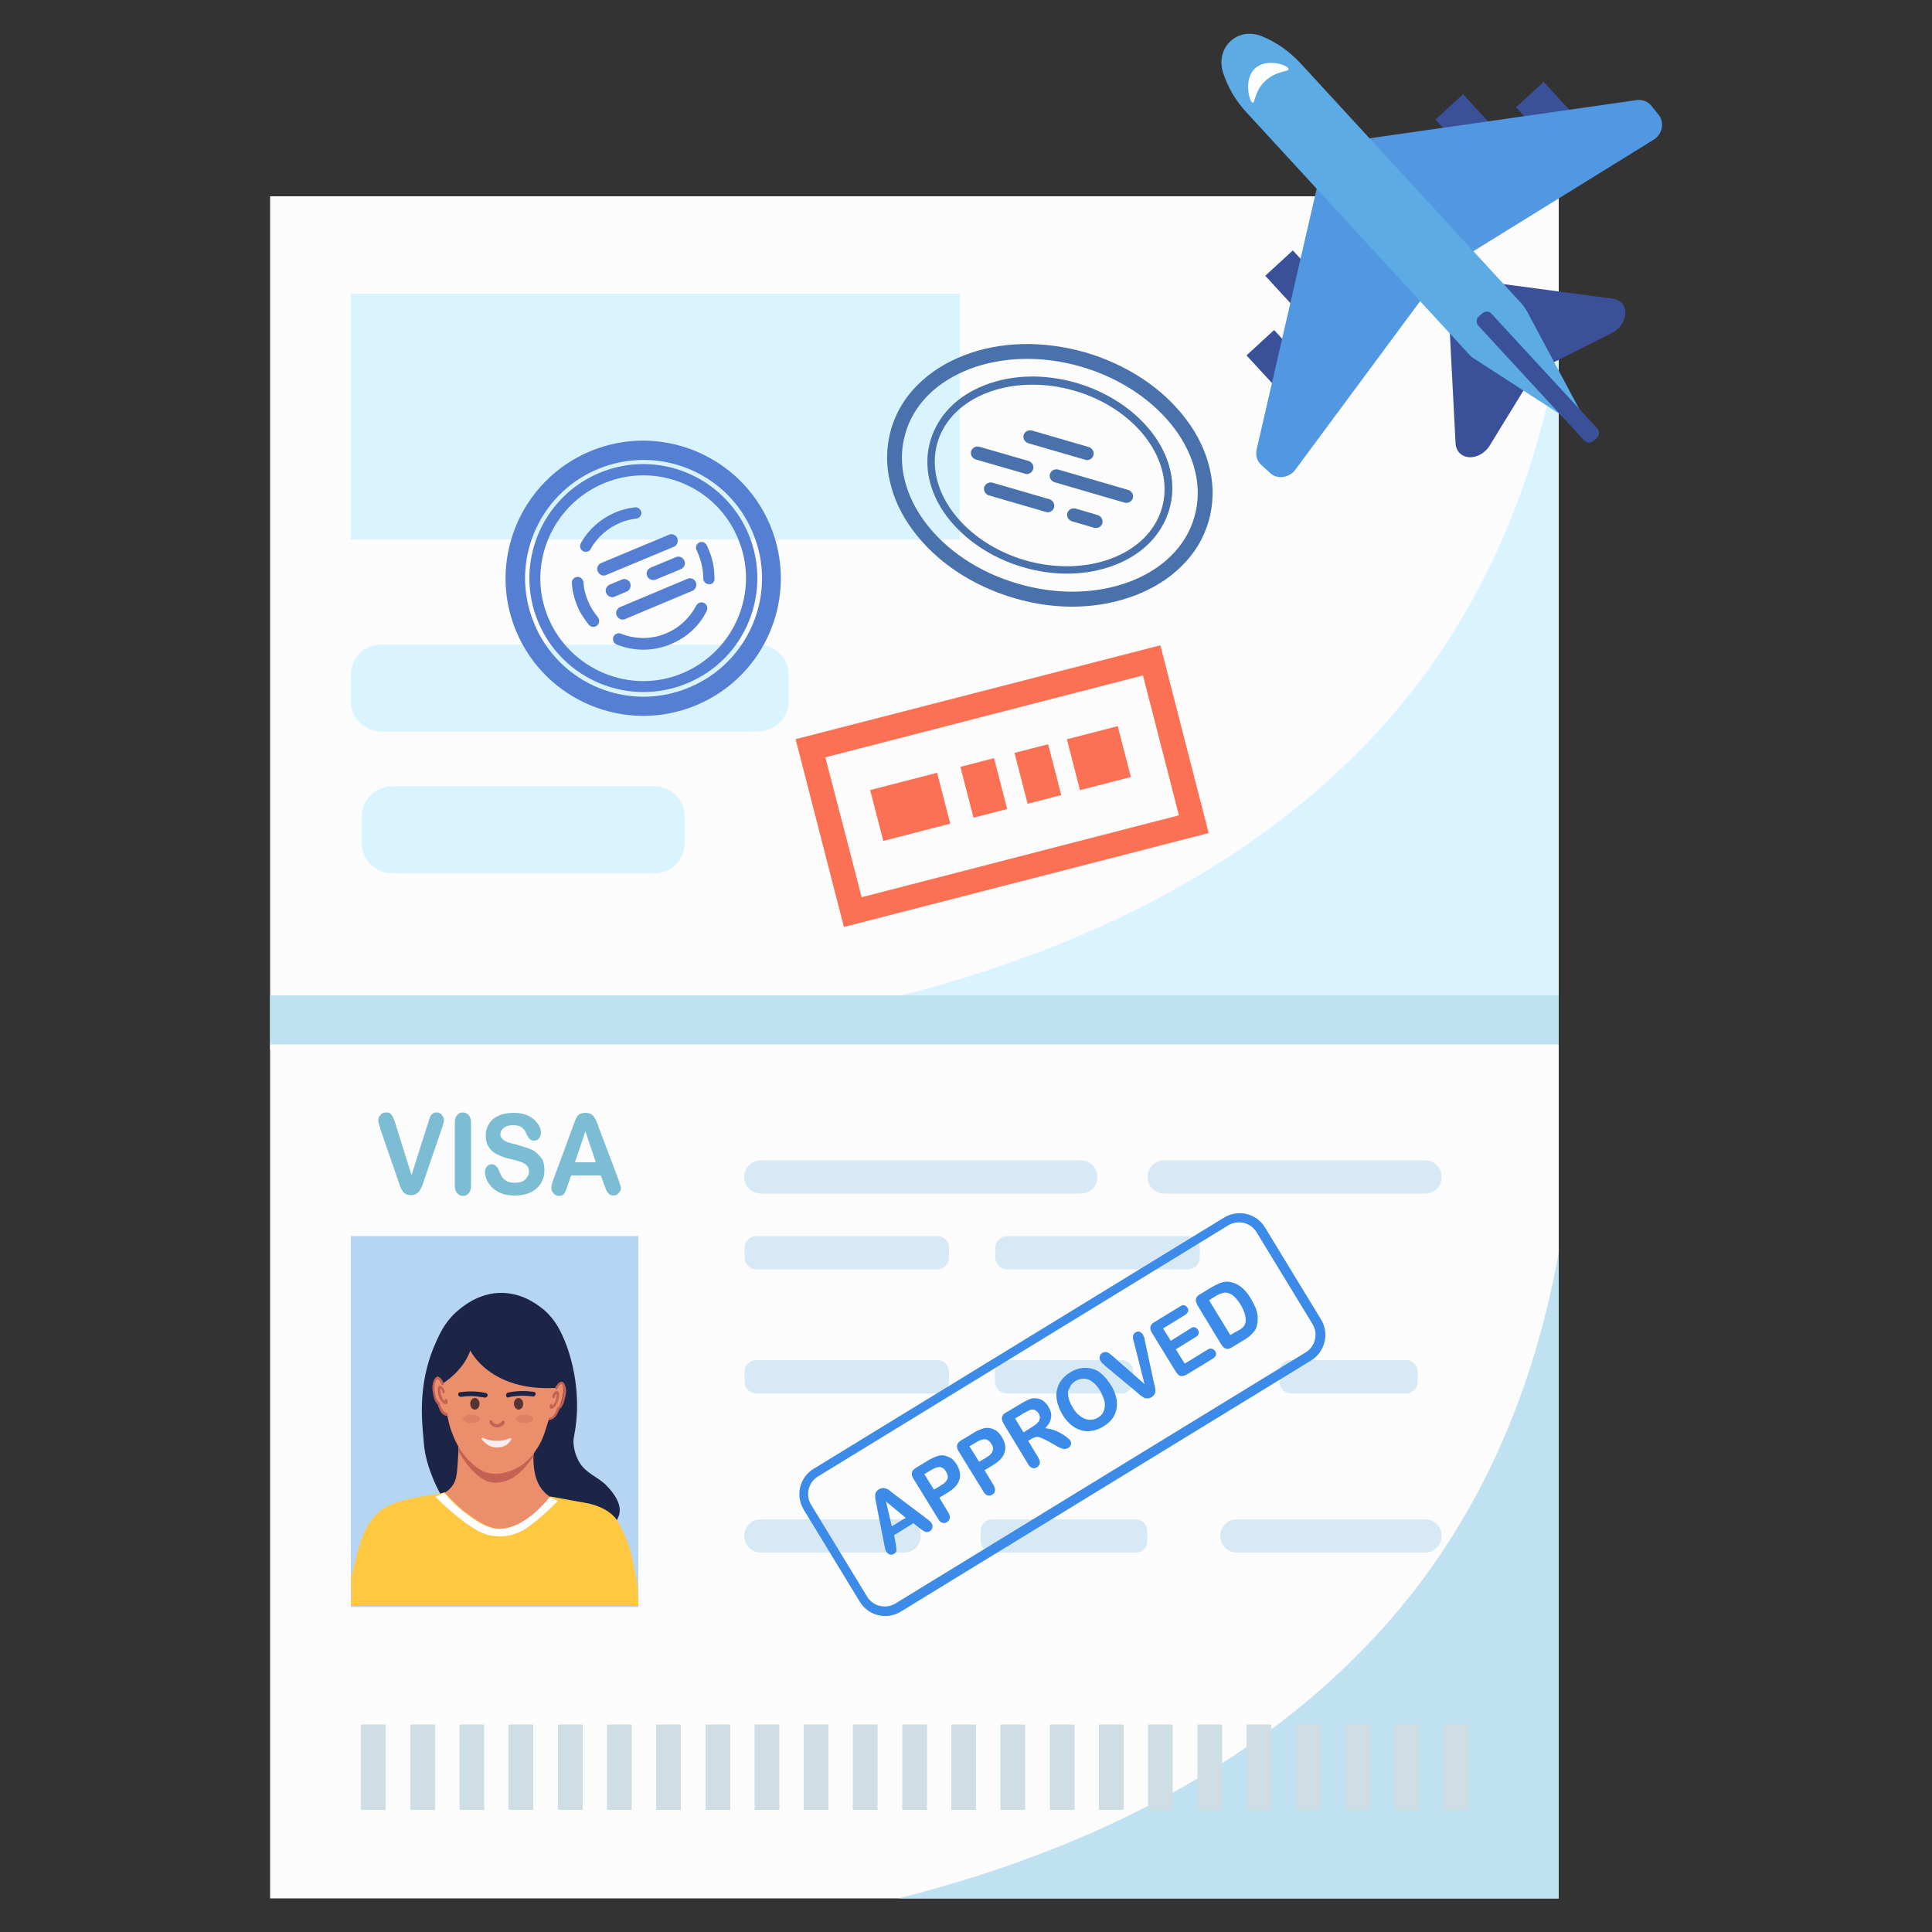 <?xml version="1.0" encoding="utf-8"?>
<!-- Generator: Adobe Illustrator 28.0.0, SVG Export Plug-In . SVG Version: 6.00 Build 0)  -->
<svg version="1.1" id="Glyph" xmlns="http://www.w3.org/2000/svg" xmlns:xlink="http://www.w3.org/1999/xlink" x="0px" y="0px"
	 viewBox="0 0 500 500" style="enable-background:new 0 0 500 500;" xml:space="preserve">
<rect x="0" y="0" width="500" height="500" fill="#333333" stroke="none"/>
<style type="text/css">
	.st0{fill:#FCFCFC;}
	.st1{fill:#D9F3FF;}
	.st2{fill:#C0E1F2;}
	.st3{fill:#B6D5F2;}
	.st4{fill:#1C2546;}
	.st5{fill:#EB8E6C;}
	.st6{fill:#C36252;}
	.st7{fill:#543434;}
	.st8{fill:#F9EEED;}
	.st9{fill:#DD8064;}
	.st10{fill:#FFC840;}
	.st11{fill:#FFFFFF;}
	.st12{fill:#7DBDD3;}
	.st13{fill:#D7E9F4;}
	.st14{fill:#CFDEE5;}
	.st15{fill:#3D8BE8;}
	.st16{fill:#547FD3;}
	.st17{fill:#4972AD;}
	.st18{fill:#FC7054;}
	.st19{fill:#3A5199;}
	.st20{fill:#5297E2;}
	.st21{fill:#5CABE5;}
</style>
<g>
	<g>
		<rect x="69.9" y="50.8" class="st0" width="333.5" height="221"/>
		<path class="st1" d="M403.4,90.6c-7.5,41.6-23.1,68.4-35.6,85.2c-29.6,39.4-76.2,67.1-135.3,82h170.9V90.6z"/>
		<rect x="69.9" y="270.3" class="st0" width="333.5" height="221"/>
		<path class="st2" d="M403.4,324.1c-7.5,41.6-23.1,68.4-35.6,85.2c-29.6,39.4-76.2,67.1-135.3,82h170.9V324.1z"/>
		<g>
			<rect x="90.8" y="319.9" class="st3" width="74.4" height="96"/>
			<g>
				<path class="st4" d="M117,391.3c-4.7-6-6.5-13.2-6.5-13.2c-0.6-2.3-0.8-4-0.9-5.8c-0.5-5.1-1.3-13.9,2.6-23.5
					c1.4-3.3,2.7-6.3,5.7-9.1c1.4-1.2,5.8-5.3,12.3-5.1c5.6,0.2,9.3,3.4,10.6,4.4c2.7,2.4,4,4.9,5,7.2c0,0,5.5,11.4,2.8,25.3
					c0,0.2-0.2,0.8-0.2,1.6c0,0,0,2.5,1.3,4.9c1.7,3.3,5.1,4.2,7.2,6.4c7.4,7.6,1.3,10.9-2.5,13.2C145.8,402.7,126,402.9,117,391.3z
					"/>
				<path class="st5" d="M150.7,399.3c3.4-1.6,2.1-1.2,4-4c-3.9-1.2-6.3-6.1-6.9-6.2c-15-1.5-7.8-19.3-9.3-21.3
					c-2.7-3.6-17.8-0.2-19.7,4.8c-0.4,1,0,1.3-0.3,5.3c-0.2,3.1-0.3,4.6-1,5.9c-1.1,2.2-3.3,3.1-5.8,4.1c-4.5,1.8-3.9,3.5-9.9,5.1
					c2.5,2.4,2.5,2.4,4.9,4.9c1.6,0.3,3,0.6,3.9,0.7c7.9,1.4,19.6,2.8,34.2,1.5C146.3,399.9,148.4,399.7,150.7,399.3
					C150.6,399.3,150.7,399.3,150.7,399.3z"/>
				<path class="st6" d="M128,383.7c4.9,0,7.5-3.3,10.1-6.8c0-0.8,0.6-3.4,0.6-4.7c0.1-5.3-2.2-1.7-2.5-2.2
					c-2.2-3.9-15.5-2.4-17.4,2.6c-0.3,0.8-0.1,1.1-0.1,3C119.1,376.4,123.2,383.7,128,383.7z"/>
				<path class="st5" d="M115.9,367c0.5,2.4,0.9,3.3,1.2,4.1c0.6,1.5,1.8,4.6,4.7,7.3c1.2,1.1,2.3,2.1,4.1,2.7
					c2.5,0.7,4.6,0.1,5.8-0.3c3.9-1.2,6.1-4.1,7-5.5c1.5-2.1,2.1-3.9,3.1-7.2c1.2-3.8,2.2-7.2,1.9-11.6c-0.2-2.4-0.4-5.5-2.3-8.6
					c-0.3-0.4-4.7-7.3-12.3-7.2c-5.6,0.1-9.2,4-10.7,5.6c-1.1,1.1-2.4,3.4-3.3,7C114.3,356.4,114.3,360,115.9,367z"/>
				<g>
					<path class="st5" d="M114.8,358.9c-0.4-1-1.1-2.7-1.6-2.6c-0.4,0.1-0.7,0.8-0.8,1c-1.2,3.4,2.1,8,2.5,8.4
						c0.3,0.3,0.9,0.5,1.3,0.3C117.5,365.2,115.1,359.6,114.8,358.9z"/>
				</g>
				<path class="st5" d="M143.4,359.6c0.3-0.6,1.3-1.8,1.9-1.6c0.5,0.2,1.1,2.8-0.9,6.8c-0.3,0.6-0.4,0.9-0.6,1.2
					c-0.5,0.7-1.5,1.5-2,1.3C141,366.8,141.8,362.5,143.4,359.6z"/>
				<path class="st4" d="M144.4,355.9c-0.2-2.4,0.4-5.1-1.6-8.2c-0.3-0.4-6-8.2-13.5-8c-5.6,0.1-10.8,4.4-12.3,6.1
					c-1.1,1.1-2.2,3.1-3.1,6.7c-0.5,2,0.6,5.6,0.6,5.6c5.9-3.8,7.2-8.6,7.2-8.6s5,10.6,22,9.7C144.3,356.9,144.5,358.8,144.4,355.9z
					"/>
				<g>
					<path class="st4" d="M126.2,361.2c-0.1,0.3-0.4,0.5-0.7,0.5c-1.2-0.2-2.5-0.4-3.7-0.4c-0.8,0-1.7,0.1-2.5,0.2
						c-0.3,0-0.7-0.2-0.7-0.5l0,0c-0.1-0.4,0.2-0.7,0.5-0.7c0.9-0.1,1.8-0.2,2.7-0.2c1.3,0,2.6,0.1,3.9,0.4
						C126,360.5,126.3,360.9,126.2,361.2L126.2,361.2z"/>
				</g>
				<ellipse class="st7" cx="122.9" cy="363.3" rx="1.2" ry="1.5"/>
				<g>
					<path class="st4" d="M131,361.2L131,361.2c-0.1-0.4,0.1-0.7,0.5-0.8c1.3-0.3,2.6-0.4,3.9-0.4c0,0,0,0,0.1,0
						c0.9,0,1.8,0.1,2.6,0.2c0.4,0,0.6,0.4,0.5,0.7l0,0c-0.1,0.3-0.4,0.6-0.7,0.5c-0.8-0.1-1.7-0.2-2.5-0.2c-1.2,0-2.5,0.1-3.7,0.4
						C131.4,361.8,131,361.6,131,361.2z"/>
				</g>
				<path class="st7" d="M133,363.3c0,0.8,0.6,1.5,1.2,1.5c0.7,0,1.2-0.7,1.2-1.5s-0.6-1.5-1.2-1.5C133.5,361.8,133,362.5,133,363.3
					z"/>
				<g>
					<path class="st6" d="M128.6,369.4c-0.2,0-0.4,0-0.6-0.1c-0.7-0.2-1.1-0.7-1.3-1.1c-0.1-0.2,0-0.5,0.2-0.6l0,0
						c0.2-0.1,0.4,0,0.5,0.2c0.1,0.2,0.4,0.6,0.8,0.7c0.6,0.2,1.3-0.1,1.7-0.7c0.1-0.2,0.4-0.2,0.5-0.1l0,0c0.2,0.1,0.3,0.4,0.2,0.7
						C130.2,369,129.4,369.4,128.6,369.4z"/>
				</g>
				<path class="st8" d="M124.7,372.5c-0.2-0.2,0.1-0.5,0.3-0.4c0.6,0.3,1.4,0.6,2.4,0.7c2,0.3,3.7-0.2,4.6-0.6
					c0.2-0.1,0.5,0.2,0.3,0.4c-0.6,0.8-1.3,2-3.7,2C126.4,374.6,125.4,373.3,124.7,372.5z"/>
				<ellipse class="st9" cx="122" cy="367.2" rx="2.2" ry="1.1"/>
				<ellipse class="st9" cx="135.8" cy="367.2" rx="2.2" ry="1.1"/>
				<g>
					<path class="st6" d="M115.3,363.4c-0.1,0-0.3,0-0.5-0.2c-0.6-0.4-1.2-1.3-1.4-2.4c-0.1-0.5-0.3-1.8,0.2-2.1
						c0.2-0.1,0.5-0.2,1,0.4c0.3,0.3,0.4,0.8,0.5,1.1c0,0.2-0.1,0.4-0.3,0.4l0,0c-0.2,0-0.3-0.1-0.3-0.3c0-0.2-0.1-0.5-0.3-0.8
						c-0.1-0.1-0.1-0.1-0.2-0.2c-0.1,0.2,0,0.8,0.1,1.4c0.2,0.8,0.5,1.6,1,1.9c0,0,0-0.1,0-0.1c-0.1-0.2,0-0.3,0.2-0.4l0,0
						c0.2-0.1,0.4,0,0.4,0.2c0.2,0.4,0.2,0.7,0,0.9C115.6,363.3,115.5,363.4,115.3,363.4z M115.1,362.9L115.1,362.9L115.1,362.9z"/>
				</g>
				<g>
					<path class="st6" d="M115.9,366.1c0,0.2-0.2,0.3-0.4,0.3c-1.3-0.2-1.8-1.7-2.1-2.5c0-0.1-0.1-0.3-0.1-0.4c0,0,0-0.1-0.1-0.1
						c-0.8-0.8-1-2-1.2-3.2c-0.3-1.6,0.1-2.5,0.2-2.8l0,0c0.3-0.7,0.6-1.1,1.1-1.1c0.7,0,1.3,1.1,1.5,1.7c0.1,0.2,0,0.4-0.2,0.4l0,0
						c-0.2,0-0.3,0-0.4-0.2c-0.2-0.5-0.7-1.3-1-1.3c-0.1,0-0.3,0.2-0.5,0.6l0,0c-0.1,0.3-0.4,1.1-0.2,2.5c0.2,1.1,0.3,2.2,1.1,2.8
						c0.1,0.1,0.2,0.3,0.3,0.7c0.3,0.7,0.7,1.9,1.6,2.1C115.8,365.8,115.9,365.9,115.9,366.1L115.9,366.1z M113.2,363.4
						C113.2,363.4,113.2,363.4,113.2,363.4C113.2,363.4,113.2,363.4,113.2,363.4z"/>
				</g>
				<g>
					<path class="st6" d="M142.3,364.4c-0.1-0.2-0.1-0.5,0.1-0.9c0.1-0.2,0.3-0.2,0.4-0.1l0,0c0.1,0.1,0.2,0.3,0.1,0.4
						c0,0.1,0,0.1-0.1,0.1c0.5-0.3,0.9-1,1.1-1.8c0.1-0.6,0.2-1.1,0.2-1.3c0,0-0.1,0.1-0.2,0.1c-0.2,0.2-0.3,0.5-0.4,0.7
						c0,0.2-0.2,0.3-0.3,0.2l0,0c-0.2,0-0.3-0.2-0.3-0.4c0.1-0.3,0.2-0.7,0.5-1c0.5-0.5,0.8-0.4,1-0.3c0.5,0.3,0.2,1.6,0.1,2.1
						c-0.3,1.1-0.9,2-1.5,2.3c-0.2,0.1-0.4,0.1-0.5,0.1C142.5,364.6,142.4,364.5,142.3,364.4z M142.9,364.2L142.9,364.2L142.9,364.2
						z"/>
				</g>
				<g>
					<path class="st6" d="M142,367.2c0-0.2,0.1-0.3,0.3-0.3c0.9-0.1,1.4-1.3,1.7-2c0.1-0.3,0.2-0.6,0.4-0.7c0.8-0.6,1-1.7,1.3-2.8
						c0.3-1.4,0.1-2.2,0-2.5l0,0c-0.1-0.5-0.3-0.7-0.4-0.7c-0.3,0-0.8,0.7-1,1.2c-0.1,0.1-0.2,0.2-0.4,0.2l0,0
						c-0.2-0.1-0.3-0.3-0.2-0.4c0.3-0.6,0.9-1.6,1.6-1.6c0.5,0,0.8,0.4,1,1.1l0,0c0.1,0.3,0.4,1.3,0,2.8c-0.3,1.1-0.5,2.3-1.4,3.1
						c0,0-0.1,0.1-0.1,0.1c0,0.1-0.1,0.3-0.2,0.4c-0.3,0.8-1,2.2-2.3,2.4C142.1,367.6,141.9,367.5,142,367.2L142,367.2z
						 M144.8,364.8C144.8,364.8,144.8,364.8,144.8,364.8C144.8,364.8,144.8,364.8,144.8,364.8z"/>
				</g>
				<path class="st10" d="M165.2,415.8c0,0,0-4.4-0.3-6c-1.1-5.2-1.3-9.5-5-16c-1.6-2.8-5.4-4.4-8.6-4.9c-1.6-0.3-6.8-1.2-8.8-1.6
					c-4.6,5.7-10.2,9.2-14.8,8.1c-2.7-0.6-5.7-2.9-7.4-4.2c-2.2-1.7-3.9-3.5-5.2-5c-1,0.6-11,1.2-15.5,4c-6.2,3.8-7.1,12.3-8.7,17.9
					c0,0,0.1,5.3,0,7.5H165.2z"/>
				<path class="st11" d="M125.8,397.1c3.1,0.9,5.8,0.4,7,0c1.8-0.5,3.4-1.4,6.1-3.6c1.5-1.3,3.4-2.9,5.5-5.1
					c-0.8-0.3-1.5-0.6-2.1-1c-4.6,5.7-10.2,9.2-14.8,8.1c-2.7-0.6-5.7-2.9-7.4-4.2c-2.2-1.7-3.9-3.5-5.2-5c-0.7,0.4-1.4,0.7-2.2,1.1
					c2.9,2.9,5.6,5.1,7.6,6.6C123,395.9,124.3,396.6,125.8,397.1z"/>
			</g>
		</g>
		<g>
			<path class="st12" d="M114,288.2c-0.3-0.2-0.6-0.3-1-0.3c-0.5,0-0.9,0.1-1.1,0.4c-0.3,0.2-0.5,0.5-0.6,0.8
				c-0.1,0.3-0.3,0.8-0.5,1.5l-4.3,13.5l-4.2-13.4c-0.3-1-0.6-1.7-0.9-2.1c-0.3-0.5-0.8-0.7-1.5-0.7c-0.6,0-1,0.2-1.4,0.6
				c-0.4,0.4-0.6,0.9-0.6,1.4c0,0.2,0,0.4,0.1,0.7c0.1,0.3,0.1,0.5,0.2,0.8c0.1,0.2,0.2,0.5,0.2,0.7l4.6,13.3c0.2,0.5,0.3,1,0.5,1.5
				c0.2,0.5,0.4,0.9,0.6,1.2c0.2,0.4,0.5,0.7,0.9,0.9c0.4,0.2,0.8,0.3,1.4,0.3c0.5,0,1-0.1,1.4-0.4c0.4-0.2,0.7-0.5,0.9-0.9
				c0.2-0.4,0.4-0.8,0.6-1.2c0.2-0.5,0.3-1,0.5-1.5l4.6-13.4c0.1-0.2,0.2-0.5,0.2-0.7c0.1-0.2,0.1-0.5,0.2-0.7
				c0.1-0.2,0.1-0.5,0.1-0.7c0-0.3-0.1-0.6-0.3-0.9C114.5,288.7,114.3,288.4,114,288.2z"/>
			<path class="st12" d="M119.8,287.9c-0.6,0-1.1,0.2-1.5,0.7c-0.4,0.4-0.6,1.1-0.6,2v16.2c0,0.9,0.2,1.5,0.6,2
				c0.4,0.4,0.9,0.7,1.5,0.7c0.6,0,1.1-0.2,1.5-0.7c0.4-0.4,0.6-1.1,0.6-2v-16.2c0-0.9-0.2-1.5-0.6-2
				C120.9,288.2,120.4,287.9,119.8,287.9z"/>
			<path class="st12" d="M138.8,298.3c-0.6-0.5-1.4-0.9-2.3-1.2c-0.9-0.3-1.9-0.6-2.9-0.9c-0.9-0.2-1.5-0.4-1.9-0.5
				c-0.4-0.1-0.7-0.3-1.1-0.5c-0.4-0.2-0.6-0.5-0.8-0.7c-0.2-0.3-0.3-0.6-0.3-1c0-0.6,0.3-1.2,0.9-1.6c0.6-0.5,1.4-0.7,2.4-0.7
				c1.1,0,1.8,0.2,2.3,0.6c0.5,0.4,0.9,1,1.2,1.8c0.3,0.5,0.5,0.9,0.8,1.2c0.3,0.3,0.6,0.4,1.1,0.4c0.5,0,1-0.2,1.3-0.6
				c0.3-0.4,0.5-0.9,0.5-1.4c0-0.6-0.1-1.1-0.4-1.7c-0.3-0.6-0.7-1.1-1.3-1.7c-0.6-0.5-1.3-1-2.2-1.3c-0.9-0.3-1.9-0.5-3.1-0.5
				c-1.5,0-2.8,0.2-3.9,0.7c-1.1,0.5-2,1.2-2.5,2.1c-0.6,0.9-0.9,1.9-0.9,3.1c0,1.2,0.3,2.2,0.8,3c0.6,0.8,1.3,1.5,2.3,1.9
				c0.9,0.5,2.1,0.9,3.5,1.2c1,0.2,1.8,0.5,2.5,0.7c0.6,0.2,1.1,0.5,1.5,0.9c0.4,0.4,0.6,0.9,0.6,1.6c0,0.8-0.4,1.5-1,2.1
				c-0.7,0.6-1.6,0.8-2.7,0.8c-0.8,0-1.5-0.1-2-0.4c-0.5-0.3-0.9-0.6-1.2-1c-0.3-0.4-0.5-1-0.8-1.6c-0.2-0.6-0.5-1-0.8-1.3
				c-0.3-0.3-0.7-0.5-1.1-0.5c-0.5,0-1,0.2-1.3,0.6c-0.3,0.4-0.5,0.8-0.5,1.4c0,0.9,0.3,1.8,0.8,2.7c0.6,0.9,1.3,1.7,2.2,2.2
				c1.2,0.8,2.8,1.2,4.7,1.2c1.6,0,3-0.3,4.1-0.8c1.2-0.6,2.1-1.4,2.7-2.4c0.6-1,0.9-2.1,0.9-3.4c0-1-0.2-1.9-0.5-2.7
				C139.9,299.4,139.4,298.8,138.8,298.3z"/>
			<path class="st12" d="M160,305.1l-5-13.2c-0.2-0.7-0.4-1.2-0.6-1.6c-0.2-0.4-0.3-0.8-0.6-1.1c-0.2-0.4-0.5-0.7-0.9-0.9
				c-0.4-0.2-0.9-0.3-1.4-0.3c-0.5,0-1,0.1-1.4,0.3c-0.4,0.2-0.7,0.5-0.9,0.9c-0.2,0.4-0.4,0.8-0.6,1.4l-0.5,1.4l-4.9,13.3
				c-0.2,0.5-0.3,1-0.4,1.3c-0.1,0.3-0.1,0.6-0.1,0.9c0,0.5,0.2,1,0.6,1.4c0.4,0.4,0.9,0.6,1.4,0.6c0.6,0,1.1-0.2,1.3-0.6
				c0.3-0.4,0.6-1.1,0.9-2.1l0.9-2.6h7.7l0.9,2.5l0,0c0.1,0.3,0.3,0.7,0.4,1.1c0.2,0.4,0.3,0.7,0.5,0.9c0.2,0.2,0.4,0.4,0.6,0.5
				c0.2,0.1,0.5,0.2,0.8,0.2c0.6,0,1-0.2,1.4-0.6c0.4-0.4,0.6-0.9,0.6-1.4C160.6,306.9,160.4,306.2,160,305.1z M154.2,300.8h-5.4
				l2.7-8L154.2,300.8z"/>
		</g>
		<g>
			<path class="st13" d="M279.7,308.9h-82.8c-2.4,0-4.3-1.9-4.3-4.3l0,0c0-2.4,1.9-4.3,4.3-4.3h82.8c2.4,0,4.3,1.9,4.3,4.3l0,0
				C284,307,282.1,308.9,279.7,308.9z"/>
			<path class="st13" d="M242.6,328.5h-46.9c-1.7,0-3-1.4-3-3v-2.6c0-1.7,1.4-3,3-3h46.9c1.7,0,3,1.4,3,3v2.6
				C245.6,327.1,244.2,328.5,242.6,328.5z"/>
			<path class="st13" d="M242.6,360.6h-46.9c-1.7,0-3-1.4-3-3V355c0-1.7,1.4-3,3-3h46.9c1.7,0,3,1.4,3,3v2.6
				C245.6,359.2,244.2,360.6,242.6,360.6z"/>
			<path class="st13" d="M290.3,360.6h-29.8c-1.7,0-3-1.4-3-3V355c0-1.7,1.4-3,3-3h29.8c1.7,0,3,1.4,3,3v2.6
				C293.3,359.2,292,360.6,290.3,360.6z"/>
			<path class="st13" d="M363.9,360.6h-29.8c-1.7,0-3-1.4-3-3V355c0-1.7,1.4-3,3-3h29.8c1.7,0,3,1.4,3,3v2.6
				C366.9,359.2,365.6,360.6,363.9,360.6z"/>
			<path class="st13" d="M307.5,328.5h-46.9c-1.7,0-3-1.4-3-3v-2.6c0-1.7,1.4-3,3-3h46.9c1.7,0,3,1.4,3,3v2.6
				C310.5,327.1,309.1,328.5,307.5,328.5z"/>
			<path class="st13" d="M368.8,308.9h-67.5c-2.4,0-4.3-1.9-4.3-4.3l0,0c0-2.4,1.9-4.3,4.3-4.3h67.5c2.4,0,4.3,1.9,4.3,4.3l0,0
				C373.1,307,371.2,308.9,368.8,308.9z"/>
			<path class="st13" d="M234,401.8h-37.1c-2.4,0-4.3-1.9-4.3-4.3l0,0c0-2.4,1.9-4.3,4.3-4.3H234c2.4,0,4.3,1.9,4.3,4.3l0,0
				C238.3,399.9,236.4,401.8,234,401.8z"/>
			<path class="st13" d="M368.8,401.8h-48.7c-2.4,0-4.3-1.9-4.3-4.3l0,0c0-2.4,1.9-4.3,4.3-4.3h48.7c2.4,0,4.3,1.9,4.3,4.3l0,0
				C373.1,399.9,371.2,401.8,368.8,401.8z"/>
			<path class="st13" d="M293.9,401.8h-37.1c-1.7,0-3-1.4-3-3v-2.6c0-1.7,1.4-3,3-3h37.1c1.7,0,3,1.4,3,3v2.6
				C297,400.5,295.6,401.8,293.9,401.8z"/>
		</g>
		<g>
			<rect x="93.4" y="446.3" class="st14" width="6.4" height="22.1"/>
			<rect x="106.2" y="446.3" class="st14" width="6.4" height="22.1"/>
			<rect x="118.9" y="446.3" class="st14" width="6.4" height="22.1"/>
			<rect x="131.6" y="446.3" class="st14" width="6.4" height="22.1"/>
			<rect x="144.4" y="446.3" class="st14" width="6.4" height="22.1"/>
			<rect x="157.1" y="446.3" class="st14" width="6.4" height="22.1"/>
			<rect x="169.8" y="446.3" class="st14" width="6.4" height="22.1"/>
			<rect x="182.6" y="446.3" class="st14" width="6.4" height="22.1"/>
			<rect x="195.3" y="446.3" class="st14" width="6.4" height="22.1"/>
			<rect x="208" y="446.3" class="st14" width="6.4" height="22.1"/>
			<rect x="220.7" y="446.3" class="st14" width="6.4" height="22.1"/>
			<rect x="233.5" y="446.3" class="st14" width="6.4" height="22.1"/>
			<rect x="246.2" y="446.3" class="st14" width="6.4" height="22.1"/>
			<rect x="258.9" y="446.3" class="st14" width="6.4" height="22.1"/>
			<rect x="271.7" y="446.3" class="st14" width="6.4" height="22.1"/>
			<rect x="284.4" y="446.3" class="st14" width="6.4" height="22.1"/>
			<rect x="297.1" y="446.3" class="st14" width="6.4" height="22.1"/>
			<rect x="309.9" y="446.3" class="st14" width="6.4" height="22.1"/>
			<rect x="322.6" y="446.3" class="st14" width="6.4" height="22.1"/>
			<rect x="335.3" y="446.3" class="st14" width="6.4" height="22.1"/>
			<rect x="348.1" y="446.3" class="st14" width="6.4" height="22.1"/>
			<rect x="360.8" y="446.3" class="st14" width="6.4" height="22.1"/>
			<rect x="373.5" y="446.3" class="st14" width="6.4" height="22.1"/>
		</g>
		<g>
			<g>
				<path class="st15" d="M231.3,386.6c-0.4-0.3-0.8-0.6-1-0.8c-0.3-0.2-0.5-0.4-0.8-0.5c-0.3-0.1-0.6-0.2-0.9-0.2
					c-0.3,0-0.7,0.1-1.1,0.3c-0.4,0.2-0.6,0.5-0.8,0.8c-0.2,0.3-0.2,0.6-0.2,0.9c0,0.3,0,0.7,0.1,1.1l0.2,1.1l2.1,10.7
					c0.1,0.4,0.2,0.8,0.2,1c0.1,0.2,0.2,0.5,0.3,0.6c0.2,0.3,0.5,0.6,0.9,0.7c0.4,0.1,0.8,0.1,1.1-0.2c0.4-0.2,0.6-0.5,0.6-0.9
					c0-0.3-0.1-0.9-0.2-1.8l-0.4-2.1l5-3.1l1.6,1.3l0,0c0.2,0.2,0.5,0.3,0.7,0.5c0.3,0.2,0.5,0.3,0.7,0.4c0.2,0.1,0.4,0.1,0.6,0.1
					c0.2,0,0.4-0.1,0.6-0.2c0.4-0.2,0.6-0.5,0.7-1c0.1-0.4,0-0.8-0.2-1.1c-0.2-0.3-0.6-0.7-1.3-1.2L231.3,386.6z M234.4,392.8
					l-3.6,2.2l-1.5-6.4L234.4,392.8z"/>
				<path class="st15" d="M244.5,376.7c-0.6-0.1-1.2-0.1-1.8,0.1c-0.6,0.2-1.4,0.5-2.4,1.1l-3.3,2c-0.6,0.4-0.9,0.7-1,1.2
					c-0.1,0.4,0,1,0.4,1.6l6.4,10.4c0.3,0.6,0.7,0.9,1.1,1c0.4,0.1,0.8,0.1,1.2-0.2c0.4-0.2,0.6-0.6,0.7-1c0.1-0.4-0.1-1-0.4-1.5
					l-2.3-3.8l2.3-1.4c1.6-1,2.6-2.1,2.9-3.3c0.4-1.2,0.1-2.5-0.7-3.9c-0.4-0.6-0.9-1.2-1.4-1.6
					C245.6,377.1,245.1,376.9,244.5,376.7z M245.3,382.2c0,0.4-0.2,0.8-0.5,1.2c-0.3,0.4-0.8,0.7-1.4,1.1l-1.7,1l-2.5-4l1.7-1
					c1.1-0.7,2-0.9,2.6-0.8c0.5,0.2,1,0.5,1.3,1.1C245.1,381.3,245.3,381.8,245.3,382.2z"/>
				<path class="st15" d="M256.2,369.6c-0.6-0.1-1.2-0.1-1.8,0.1c-0.6,0.2-1.4,0.5-2.4,1.1l-3.3,2c-0.6,0.4-0.9,0.7-1,1.2
					c-0.1,0.4,0,1,0.4,1.6l6.4,10.4c0.3,0.6,0.7,0.9,1.1,1c0.4,0.1,0.8,0.1,1.2-0.2c0.4-0.2,0.6-0.6,0.7-1c0.1-0.4-0.1-1-0.4-1.5
					l-2.3-3.8l2.3-1.4c1.6-1,2.6-2.1,2.9-3.3c0.4-1.2,0.1-2.5-0.7-3.9c-0.4-0.6-0.9-1.2-1.4-1.6C257.4,370,256.8,369.7,256.2,369.6z
					 M257,375c0,0.4-0.2,0.8-0.5,1.2c-0.3,0.4-0.8,0.7-1.4,1.1l-1.7,1l-2.5-4l1.7-1c1.1-0.7,2-0.9,2.6-0.8c0.5,0.2,1,0.5,1.3,1.1
					C256.9,374.1,257,374.6,257,375z"/>
				<path class="st15" d="M274.5,370.9c-0.7-0.4-1.4-0.7-2.1-0.9c-0.7-0.2-1.3-0.3-1.9-0.4c0.9-0.9,1.4-1.8,1.5-2.7
					c0.2-0.9-0.1-1.9-0.7-2.9c-0.3-0.5-0.7-0.9-1.1-1.3c-0.4-0.3-0.9-0.6-1.4-0.7c-0.5-0.1-1-0.2-1.5-0.1c-0.4,0-0.9,0.2-1.3,0.4
					c-0.4,0.2-1,0.5-1.5,0.8l-4.2,2.5c-0.6,0.3-0.9,0.7-1,1.2c-0.1,0.4,0.1,1,0.4,1.6l6.3,10.4c0.3,0.6,0.7,0.9,1.1,1.1
					c0.4,0.2,0.8,0.1,1.3-0.2c0.4-0.2,0.6-0.6,0.7-1c0.1-0.4-0.1-0.9-0.4-1.5l-2.6-4.3l0.8-0.5c0.4-0.3,0.9-0.4,1.2-0.5
					c0.4-0.1,0.8,0,1.3,0.2c0.5,0.2,1.1,0.5,1.9,0.9l2.1,1.2c0.5,0.3,0.9,0.5,1.2,0.6c0.3,0.1,0.6,0.2,0.9,0.2
					c0.3,0,0.6-0.1,0.9-0.2c0.2-0.2,0.4-0.3,0.6-0.6c0.1-0.2,0.2-0.5,0.2-0.7c0-0.3-0.1-0.5-0.2-0.7c-0.1-0.2-0.4-0.4-0.9-0.8
					C275.8,371.7,275.2,371.3,274.5,370.9z M268.8,365.8c0.3,0.5,0.4,0.9,0.3,1.3c-0.1,0.4-0.2,0.8-0.6,1.1
					c-0.3,0.4-0.8,0.7-1.4,1.1l-2.2,1.4l-2.2-3.6l2.3-1.4c0.9-0.5,1.5-0.8,1.9-0.9c0.4,0,0.8,0,1.1,0.2
					C268.3,365.2,268.6,365.5,268.8,365.8z"/>
				<path class="st15" d="M280.8,354c-1.3,0-2.6,0.4-3.9,1.2c-1,0.6-1.7,1.3-2.3,2.1c-0.6,0.8-0.9,1.7-1.1,2.6
					c-0.2,0.9-0.1,1.9,0.1,3c0.3,1,0.7,2.1,1.3,3.1c0.6,1,1.3,1.9,2.1,2.6c0.8,0.7,1.7,1.2,2.6,1.5c0.9,0.3,1.9,0.4,2.9,0.2
					c1-0.1,2-0.5,3-1.1c1-0.6,1.8-1.3,2.4-2.1c0.6-0.8,0.9-1.7,1.1-2.7c0.1-1,0.1-2-0.2-3c-0.3-1-0.7-2.1-1.4-3.1
					c-0.9-1.4-1.9-2.5-3-3.3C283.3,354.3,282.1,354,280.8,354z M277.1,358.6c0.3-0.5,0.7-0.8,1.2-1.2c0.7-0.4,1.4-0.6,2.2-0.6
					c0.8,0,1.5,0.3,2.2,0.8c0.7,0.5,1.4,1.3,2,2.3c0.6,1.1,1,2.1,1.2,3c0.1,0.9,0,1.7-0.3,2.4c-0.3,0.7-0.8,1.2-1.5,1.6
					c-0.5,0.3-1,0.5-1.6,0.5c-0.5,0.1-1.1,0-1.7-0.2c-0.6-0.2-1.1-0.6-1.7-1.1c-0.6-0.5-1.1-1.1-1.5-1.9c-0.5-0.8-0.8-1.5-1-2.2
					c-0.2-0.7-0.2-1.4-0.2-1.9C276.6,359.6,276.8,359.1,277.1,358.6z"/>
				<path class="st15" d="M294.6,344.6c-0.3,0-0.5,0.1-0.7,0.2c-0.3,0.2-0.5,0.4-0.6,0.7c-0.1,0.3-0.1,0.5-0.1,0.8
					c0,0.2,0.1,0.6,0.3,1.2l2.7,10.7l-8.2-7.2c-0.6-0.5-1-0.9-1.4-1c-0.4-0.2-0.8-0.1-1.3,0.1c-0.4,0.2-0.6,0.6-0.7,1
					c-0.1,0.4,0,0.8,0.2,1.1c0.1,0.1,0.2,0.3,0.3,0.4c0.1,0.2,0.3,0.3,0.4,0.4c0.1,0.1,0.3,0.2,0.4,0.4l8.3,6.9
					c0.3,0.3,0.6,0.5,0.9,0.8c0.3,0.2,0.6,0.4,0.9,0.6c0.3,0.2,0.6,0.2,1,0.2c0.3,0,0.7-0.1,1-0.3c0.4-0.2,0.6-0.5,0.8-0.8
					c0.2-0.3,0.2-0.6,0.2-0.9c0-0.3,0-0.7-0.1-1c-0.1-0.4-0.2-0.8-0.3-1.2l-2.3-10.7c0-0.2-0.1-0.4-0.1-0.6c0-0.2-0.1-0.4-0.2-0.5
					c-0.1-0.2-0.1-0.3-0.2-0.5c-0.1-0.2-0.3-0.4-0.5-0.5C295.1,344.7,294.9,344.6,294.6,344.6z"/>
				<path class="st15" d="M312.5,349.3l-5.9,3.6l-2.3-3.7l5.2-3.2c0.4-0.3,0.7-0.5,0.7-0.9c0.1-0.3,0-0.7-0.2-1
					c-0.2-0.3-0.5-0.5-0.8-0.6c-0.3-0.1-0.7,0-1.1,0.3L303,347l-2-3.2l5.7-3.5c0.4-0.3,0.7-0.6,0.8-0.9c0.1-0.3,0-0.7-0.2-1
					c-0.2-0.3-0.5-0.5-0.8-0.6c-0.3-0.1-0.7,0-1.1,0.3l-6.7,4.1c-0.4,0.2-0.6,0.5-0.8,0.7c-0.2,0.3-0.2,0.6-0.2,0.9
					c0,0.3,0.2,0.7,0.4,1.1l6.2,10.1c0.4,0.6,0.8,1,1.2,1.1c0.4,0.1,0.9,0,1.5-0.3l6.9-4.2c0.4-0.3,0.7-0.6,0.8-0.9
					c0.1-0.3,0-0.7-0.2-1c-0.2-0.3-0.5-0.6-0.8-0.6C313.3,348.9,312.9,349,312.5,349.3z"/>
				<path class="st15" d="M318.5,331.8c-0.8-0.2-1.6-0.1-2.3,0.1c-0.7,0.2-1.5,0.6-2.4,1.1l-3.3,2c-0.6,0.3-0.9,0.7-1,1.2
					c-0.1,0.4,0.1,1,0.4,1.6l6,9.9c0.3,0.4,0.5,0.8,0.8,1c0.3,0.2,0.6,0.4,0.9,0.4c0.3,0,0.7-0.1,1.2-0.4l3.3-2
					c0.6-0.4,1.1-0.7,1.5-1.1c0.4-0.4,0.8-0.8,1.1-1.2c0.3-0.4,0.5-0.9,0.6-1.5c0.2-0.7,0.2-1.4,0.2-2.1c-0.1-0.7-0.2-1.4-0.5-2.2
					c-0.3-0.7-0.7-1.5-1.2-2.4C322.3,333.6,320.5,332.2,318.5,331.8z M321.1,337.7c1.1,1.9,1.5,3.5,1.2,4.7
					c-0.1,0.3-0.2,0.6-0.4,0.8c-0.2,0.3-0.4,0.5-0.6,0.6c-0.2,0.2-0.5,0.4-1,0.6l-1.9,1.1l-5.5-9l1.6-1c0.8-0.5,1.5-0.8,2.1-0.9
					c0.6-0.2,1.4,0,2.1,0.4C319.5,335.5,320.3,336.4,321.1,337.7z"/>
			</g>
			<g>
				<path class="st15" d="M339.3,352.1l-106.2,65c-3.6,2.2-8.4,1.1-10.6-2.6l-14.5-23.8c-2.2-3.6-1.1-8.4,2.6-10.6l106.2-65
					c3.6-2.2,8.4-1.1,10.6,2.6l14.5,23.8C344.1,345.1,342.9,349.9,339.3,352.1z M211.7,382.1c-2.5,1.5-3.3,4.8-1.8,7.3l14.5,23.8
					c1.5,2.5,4.8,3.3,7.3,1.8l106.2-65c2.5-1.5,3.3-4.8,1.8-7.3l-14.5-23.8c-1.5-2.5-4.8-3.3-7.3-1.8L211.7,382.1z"/>
			</g>
		</g>
		<rect x="69.9" y="257.6" class="st2" width="333.5" height="12.7"/>
		<rect x="90.8" y="76" class="st1" width="157.6" height="63.6"/>
		<path class="st1" d="M196.2,189.3H98.7c-4.4,0-7.9-3.5-7.9-7.9v-6.7c0-4.4,3.5-7.9,7.9-7.9h97.5c4.4,0,7.9,3.5,7.9,7.9v6.7
			C204.1,185.8,200.6,189.3,196.2,189.3z"/>
		<path class="st1" d="M169.3,226h-67.8c-4.4,0-7.9-3.5-7.9-7.9v-6.7c0-4.4,3.5-7.9,7.9-7.9h67.8c4.4,0,7.9,3.5,7.9,7.9v6.7
			C177.2,222.5,173.7,226,169.3,226z"/>
		<g>
			<g>
				<path class="st16" d="M180.2,182.5c-18.1,7.6-39-1-46.6-19.1c-7.6-18.1,1-39,19.1-46.6c18.1-7.6,39,1,46.6,19.1
					C206.9,154,198.4,174.9,180.2,182.5z M154.7,121.4c-15.6,6.5-23,24.5-16.4,40.1c6.5,15.6,24.5,23,40.1,16.4
					c15.6-6.5,23-24.5,16.4-40.1C188.3,122.2,170.3,114.9,154.7,121.4z"/>
			</g>
			<g>
				<path class="st16" d="M177.9,176.8c-15,6.3-32.3-0.8-38.6-15.8c-6.3-15,0.8-32.3,15.8-38.6c15-6.3,32.3,0.8,38.6,15.8
					C200,153.3,192.9,170.6,177.9,176.8z M156.2,125.1c-13.5,5.7-20,21.3-14.3,34.8c5.7,13.5,21.3,20,34.8,14.3
					c13.5-5.7,20-21.3,14.3-34.8C185.4,125.8,169.8,119.4,156.2,125.1z"/>
			</g>
			<g>
				<path class="st16" d="M151,142.7L151,142.7c-0.8-0.4-1.1-1.3-0.7-2.1c2-3.6,5.2-6.4,9-8c1.6-0.7,3.3-1.1,5-1.3
					c0.9-0.1,1.6,0.6,1.7,1.4l0,0c0,0.8-0.6,1.4-1.3,1.5c-1.4,0.2-2.9,0.5-4.2,1.1c-3.2,1.3-5.9,3.7-7.6,6.7
					C152.6,142.7,151.7,143,151,142.7z"/>
			</g>
			<g>
				<path class="st16" d="M154.6,161.8c-0.6,0.6-1.6,0.6-2.2-0.1c-1.2-1.5-2.3-3.1-3-4.9c-0.8-1.9-1.3-3.9-1.4-5.9
					c-0.1-0.9,0.7-1.6,1.5-1.6l0,0c0.8,0,1.4,0.6,1.5,1.4c0.1,1.7,0.5,3.3,1.2,4.9c0.6,1.5,1.5,2.9,2.5,4.1
					C155.2,160.3,155.2,161.2,154.6,161.8L154.6,161.8z"/>
			</g>
			<g>
				<path class="st16" d="M173.6,166.7c-4.5,1.9-9.5,1.9-14,0.1c-0.8-0.3-1.2-1.3-0.8-2.1l0,0c0.4-0.7,1.2-1,1.9-0.7
					c3.8,1.5,8,1.5,11.7-0.1c3.4-1.4,6.1-4,7.8-7.2c0.4-0.7,1.2-1,1.9-0.7l0,0c0.8,0.3,1.2,1.3,0.8,2.1
					C181,162,177.7,165,173.6,166.7z"/>
			</g>
			<g>
				<path class="st16" d="M183.4,151.2L183.4,151.2c-0.8-0.1-1.4-0.7-1.4-1.5c0-2.1-0.4-4.1-1.2-6.1c-0.2-0.4-0.3-0.8-0.5-1.2
					c-0.4-0.7-0.1-1.5,0.5-1.9l0,0c0.7-0.5,1.7-0.2,2.1,0.6c0.2,0.4,0.4,0.9,0.6,1.4c1,2.3,1.4,4.8,1.4,7.2
					C185,150.6,184.3,151.3,183.4,151.2z"/>
			</g>
			<g>
				<path class="st16" d="M174.4,141.5l-17.5,7.3c-0.8,0.4-1.8,0-2.2-0.9l0,0c-0.4-0.8,0-1.8,0.9-2.2l17.5-7.3
					c0.8-0.4,1.8,0,2.2,0.9l0,0C175.6,140.2,175.2,141.2,174.4,141.5z"/>
			</g>
			<g>
				<path class="st16" d="M162.2,153.1l-3.1,1.3c-0.8,0.4-1.8,0-2.2-0.9l0,0c-0.4-0.8,0-1.8,0.9-2.2l3.1-1.3c0.8-0.4,1.8,0,2.2,0.9
					l0,0C163.4,151.8,163,152.8,162.2,153.1z"/>
			</g>
			<g>
				<path class="st16" d="M167.5,149.1L167.5,149.1c-0.4-0.8,0-1.8,0.9-2.2l6.5-2.7c0.8-0.4,1.8,0,2.2,0.9l0,0
					c0.4,0.8,0,1.8-0.9,2.2l-6.5,2.7C168.8,150.3,167.8,149.9,167.5,149.1z"/>
			</g>
			<g>
				<path class="st16" d="M179.2,152.9l-17.4,7.3c-0.8,0.4-1.8,0-2.2-0.9l0,0c-0.4-0.8,0-1.8,0.9-2.2l17.4-7.3
					c0.8-0.4,1.8,0,2.2,0.9l0,0C180.4,151.6,180,152.6,179.2,152.9z"/>
			</g>
		</g>
		<g>
			<g>
				<path class="st17" d="M262.5,154.8c-10.9-3.2-20.2-9.4-26.2-17.5c-3-4-5-8.3-6-12.7c-1.1-4.6-0.9-9.2,0.3-13.5
					c1.3-4.4,3.6-8.3,7-11.6c3.2-3.2,7.2-5.7,11.8-7.5c9.4-3.7,20.6-3.9,31.5-0.8c10.9,3.2,20.2,9.4,26.2,17.5c3,4,5,8.3,6,12.7
					c1.1,4.6,0.9,9.2-0.3,13.5c-1.3,4.4-3.6,8.3-7,11.6c-3.2,3.2-7.2,5.7-11.8,7.5C284.5,157.7,273.3,158,262.5,154.8z M279.8,94.9
					c-20.6-6-41.1,1.8-45.5,17.3c-4.5,15.5,8.6,33,29.3,38.9c20.6,6,41.1-1.8,45.5-17.3C313.6,118.3,300.4,100.9,279.8,94.9z"/>
			</g>
			<g>
				<path class="st17" d="M265.3,122.6l-12.8-3.7c-0.9-0.3-1.4-1.2-1.2-2.1l0,0c0.3-0.9,1.2-1.4,2.1-1.2l12.8,3.7
					c0.9,0.3,1.4,1.2,1.2,2.1l0,0C267.1,122.3,266.2,122.9,265.3,122.6z"/>
				<path class="st17" d="M291.1,130.1l-18.2-5.3c-0.9-0.3-1.4-1.2-1.2-2.1l0,0c0.3-0.9,1.2-1.4,2.1-1.2l18.2,5.3
					c0.9,0.3,1.4,1.2,1.2,2.1l0,0C292.9,129.8,292,130.3,291.1,130.1z"/>
				<path class="st17" d="M280.9,119l-14.8-4.3c-0.9-0.3-1.4-1.2-1.2-2.1l0,0c0.3-0.9,1.2-1.4,2.1-1.2l14.8,4.3
					c0.9,0.3,1.4,1.2,1.2,2.1l0,0C282.7,118.7,281.8,119.3,280.9,119z"/>
				<path class="st17" d="M270.7,132.5l-14.8-4.3c-0.9-0.3-1.4-1.2-1.2-2.1v0c0.3-0.9,1.2-1.4,2.1-1.2l14.8,4.3
					c0.9,0.3,1.4,1.2,1.2,2.1l0,0C272.6,132.2,271.6,132.8,270.7,132.5z"/>
				<path class="st17" d="M283.2,136.6l-5.8-1.7c-0.9-0.3-1.4-1.2-1.2-2.1l0,0c0.3-0.9,1.2-1.4,2.1-1.2l5.8,1.7
					c0.9,0.3,1.4,1.2,1.2,2.1l0,0C285.1,136.3,284.1,136.8,283.2,136.6z"/>
			</g>
			<g>
				<path class="st17" d="M264.8,146.8c-8.2-2.4-15.2-7.1-19.8-13.2c-4.6-6.2-6.1-13.2-4.2-19.6c1.9-6.4,6.8-11.5,14-14.3
					c7.1-2.8,15.5-3,23.8-0.6c8.2,2.4,15.2,7.1,19.8,13.2c4.6,6.2,6.1,13.2,4.2,19.6c-1.9,6.4-6.8,11.5-14,14.3
					C281.4,149,273,149.2,264.8,146.8z M278,101.1c-16-4.6-31.9,1.4-35.4,13.5c-3.5,12.1,6.7,25.7,22.7,30.4
					c16,4.6,31.9-1.4,35.4-13.5C304.2,119.3,294,105.7,278,101.1z"/>
			</g>
		</g>
		<g>
			<g>
				<path class="st18" d="M312.8,215.6l-94.4,24.3l-12.5-48.6l94.4-24.3L312.8,215.6z M223,232.2l82.1-21.2l-9.3-36.2L213.6,196
					L223,232.2z"/>
			</g>
			<g>
				
					<rect x="226.6" y="202.2" transform="matrix(0.968 -0.25 0.25 0.968 -44.705 65.39)" class="st18" width="17.9" height="13.6"/>
				
					<rect x="277.6" y="189.6" transform="matrix(0.968 -0.25 0.25 0.968 -40.014 77.191)" class="st18" width="13.6" height="13.6"/>
				
					<rect x="250.1" y="197.3" transform="matrix(0.968 -0.25 0.25 0.968 -42.875 69.995)" class="st18" width="9" height="13.6"/>
				
					<rect x="264.1" y="193.7" transform="matrix(0.968 -0.25 0.25 0.968 -41.53 73.379)" class="st18" width="9" height="13.6"/>
			</g>
		</g>
	</g>
	<g>
		
			<rect x="325.8" y="86.9" transform="matrix(0.736 -0.677 0.677 0.736 23.975 248.583)" class="st19" width="9.7" height="13.3"/>
		
			<rect x="330.7" y="66.3" transform="matrix(0.736 -0.677 0.677 0.736 39.166 246.463)" class="st19" width="9.7" height="13.3"/>
		
			<rect x="395.6" y="22.7" transform="matrix(0.736 -0.677 0.677 0.736 85.823 278.86)" class="st19" width="9.7" height="13.3"/>
		
			<rect x="374.7" y="25.9" transform="matrix(0.736 -0.677 0.677 0.736 78.18 265.561)" class="st19" width="9.7" height="13.3"/>
		<path class="st20" d="M342.2,47.8c-0.4-0.4-1.1-0.2-1.3,0.4l-15.7,68.2c-0.3,1.5,0.1,2.9,1.2,3.9l2.4,2.2c1.8,1.6,4.8,1.2,6.4-0.9
			l32.8-44.3c0.5-0.7,0.5-1.6-0.1-2.2L342.2,47.8z"/>
		<path class="st20" d="M427.4,27.4c-0.9-1.1-2.3-1.7-3.8-1.5l-69.2,9.9c-0.6,0.1-0.9,0.8-0.5,1.2l24.9,28c0.5,0.6,1.5,0.7,2.2,0.2
			l46.9-29c2.3-1.4,2.9-4.3,1.5-6.3L427.4,27.4z"/>
		<path class="st19" d="M376.7,114.8c0.1,1.6,1,2.8,2.4,3.3c2.2,0.8,5.1-0.5,6.5-2.9l11.6-18.9l-22.1-12.5L376.7,114.8z"/>
		<path class="st19" d="M417.4,77.3l-30.8-4.1l10.7,23l19.8-10c2.5-1.2,4-4,3.4-6.3C420.1,78.5,419,77.5,417.4,77.3z"/>
		<path class="st21" d="M395.2,80.6c-0.4-0.7-0.8-1.3-1.3-1.9l-57.4-62.4c-2.8-3-6.2-5.4-9.9-6.9h0c-6.2-2.6-12.1,2.8-10.1,9.3
			c1.2,3.8,3.3,7.4,6.1,10.4L380,91.5c0.5,0.6,1.1,1.1,1.8,1.5l24.7,16c1.7,1.1,3.6-0.6,2.6-2.4L395.2,80.6z"/>
		<path class="st11" d="M324.8,17.7c-3.1,2.9-1.4,8.8-0.6,8.9c0.6,0.1,0.5-3,3.1-5.5c2.8-2.8,6.2-2.5,6.2-3.2
			C333.5,16.9,327.9,14.9,324.8,17.7z"/>
		<path class="st19" d="M386,81.2c-0.6-0.7-1.7-0.7-2.4-0.1l-0.9,0.8c-0.7,0.6-0.7,1.7-0.1,2.4l27.4,29.7c0.6,0.7,1.7,0.7,2.4,0.1
			l0.9-0.8c0.7-0.6,0.7-1.7,0.1-2.4L386,81.2z"/>
	</g>
</g>
</svg>
